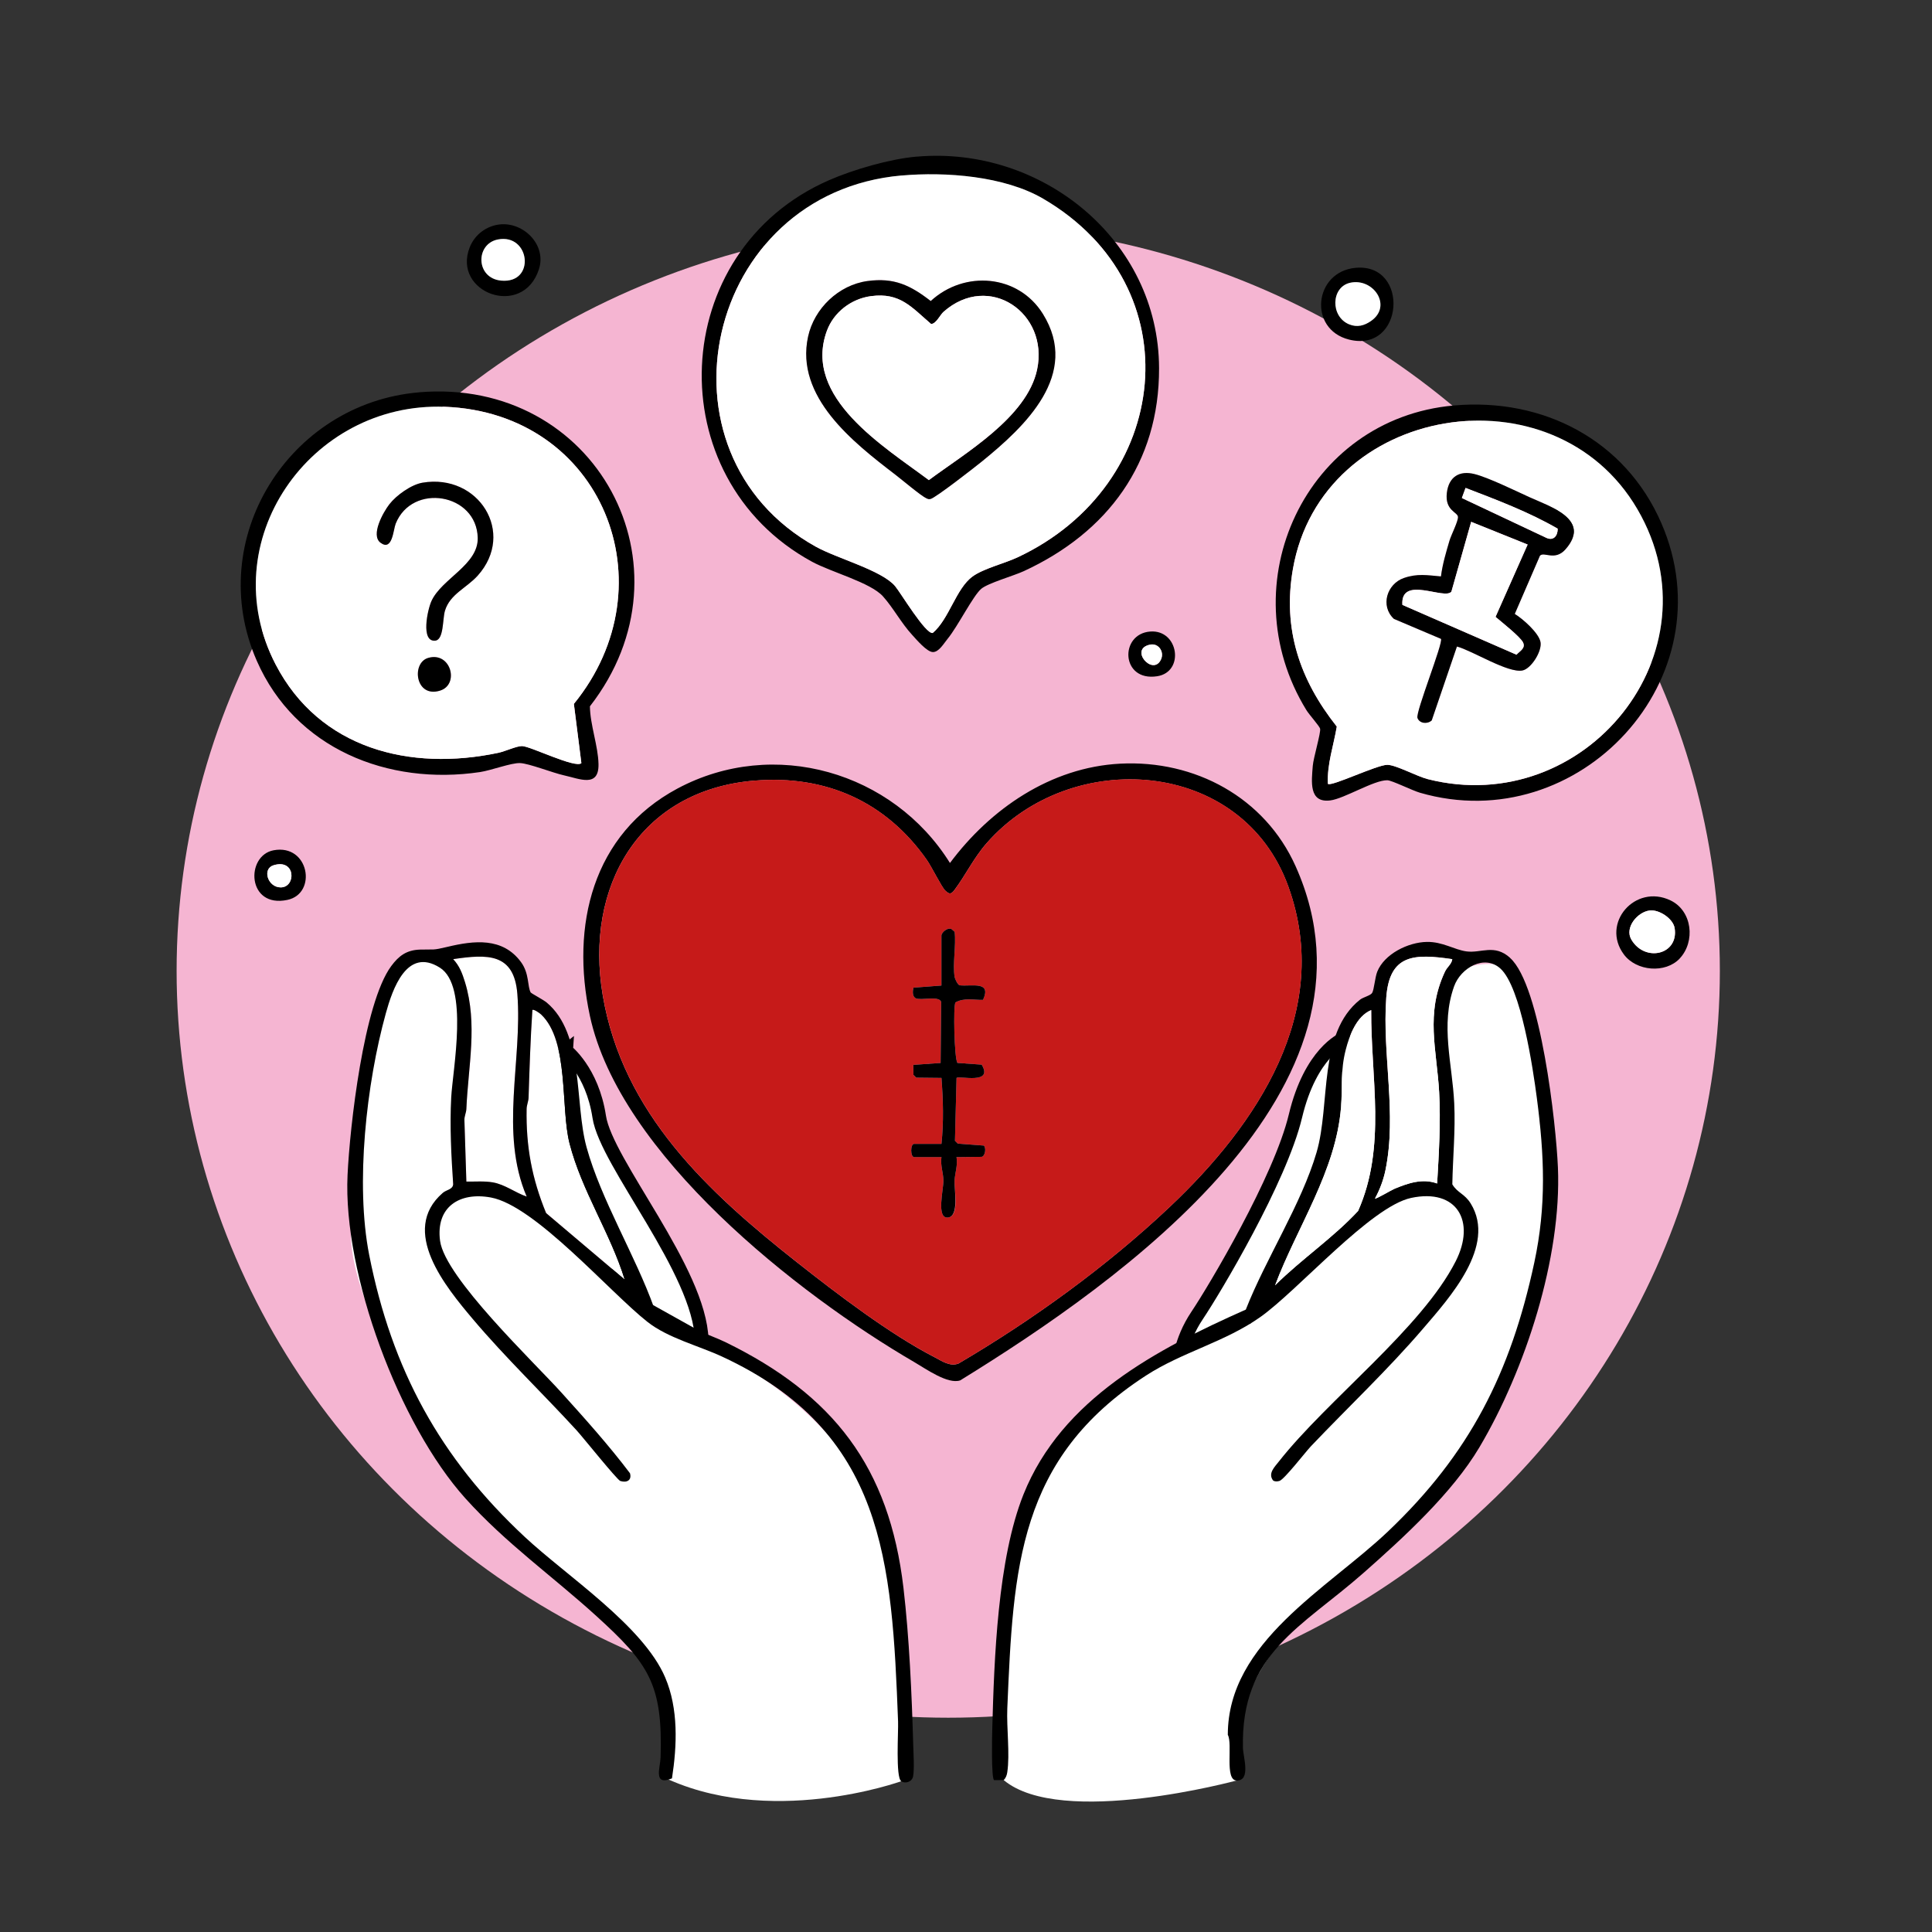 <svg xmlns="http://www.w3.org/2000/svg" id="Vrstva_1" viewBox="0 0 425.2 425.2"><rect x="0" y="0" width="425.2" height="425.2" fill="#333333" stroke="none"/><defs><style>      .st0 {        stroke: #000;        stroke-miterlimit: 10;        stroke-width: 3px;      }      .st0, .st1 {        fill: #fff;      }      .st2 {        fill: #f5b5d2;      }      .st3 {        fill: #c61a19;      }    </style></defs><ellipse class="st2" cx="208.69" cy="213.69" rx="169.82" ry="164.35"></ellipse><path d="M246.52,168.07c16.44-.86,31.83,7.43,38.61,22.55,21.95,48.93-38.42,91.37-73.81,113.18-2.72.91-7.52-2.52-10.06-4-25.79-15.01-64.9-45.8-71.44-76.25-4.26-19.8.54-39.99,19.29-50.01,21.21-11.33,47.42-3.7,59.96,16.39,8.91-11.94,22.18-21.06,37.46-21.86ZM166.04,171.8c-25.34,2.1-37.44,23.35-33.39,47.25,4.4,26,23.17,43.32,42.82,58.82,8.74,6.89,20.4,15.79,30.2,20.83,1.62.83,3.35,2.11,5.27,1.4,16.42-9.65,32.6-21.36,46.46-34.44,19.18-18.1,36.05-43.02,26.14-70.54-10.18-28.25-47.81-30.76-66.4-9.55-2.85,3.25-4.63,7.05-7.1,10.33-.75,1-1.17.91-2.04.07-.76-.73-3-5.26-4.04-6.74-9-12.81-22.23-18.72-37.93-17.42Z"></path><path d="M201.72,34.48c27.52-2.44,53.29,18.34,53.37,46.55.06,20.89-11.32,36.15-29.77,44.67-2.25,1.04-7.9,2.63-9.38,3.9-1.81,1.56-5.16,8.27-7.33,10.92-.87,1.05-1.95,2.99-3.28,2.99s-3.65-2.77-4.57-3.77c-2.4-2.6-4.19-6-6.44-8.5-2.75-3.05-11.37-5.31-15.62-7.62-33.94-18.5-31.88-68.38,3.73-83.95,5.42-2.37,13.4-4.68,19.28-5.2ZM198.4,38.63c-43.28,3.83-55.99,61.02-18.87,81.68,4.67,2.6,14.51,5.19,17.46,8.68,1.2,1.42,6.72,10.65,8.29,10.32,3.62-3.06,5.11-9.77,8.76-12.43,2.4-1.75,6.99-2.85,9.9-4.21,33.91-15.86,38.84-59.56,5.63-78.94-8.56-4.99-21.44-5.96-31.17-5.09Z"></path><path d="M319.96,89.24c19.66-1.74,37.71,7.59,45.66,25.86,14.86,34.13-18.12,69.55-53.13,59.36-1.69-.49-6.15-2.72-7.16-2.74-2.93-.06-9.49,4.06-12.57,4.44-4.77.59-4.1-4.21-3.84-7.61.13-1.74,1.83-7.37,1.61-8.19-.15-.57-2.43-3.12-3.01-4.07-17.09-27.79-.11-64.17,32.45-67.05ZM292.25,172.51c.67.71,10.77-4.19,13.07-4.18,1.89,0,6.5,2.54,8.91,3.15,34.56,8.76,64.5-27.89,46.13-59.4-18.39-31.55-69.45-23.14-75.81,13.12-2.32,13.23,1.5,24.42,9.65,34.71-.7,4.18-2.17,8.31-1.96,12.61Z"></path><path d="M92.19,86.34c38.95-3.31,61.51,38.44,37.64,69.11.05,4.1,1.81,8.7,1.89,12.71.11,5.27-4.2,3.22-7.51,2.5-2.53-.55-7.8-2.65-9.76-2.72s-6.34,1.61-8.82,1.98c-20.24,3.01-40.65-5.15-49.12-24.5-11.71-26.74,7.07-56.64,35.67-59.07ZM127.95,167.95l-1.65-13.04c21.4-26.26,6.25-64.06-28.41-65.39-29.64-1.14-51.23,29.77-37.22,56.72,9.66,18.59,29.59,23.56,49.03,19.43,1.5-.32,3.97-1.49,5.19-1.48,1.82.02,11.81,5,13.06,3.75Z"></path><path d="M110.02,49.39c5.26-.55,10.31,4.55,8.59,9.86-3.53,10.94-19.2,5.19-15.22-4.85,1.09-2.76,3.67-4.7,6.63-5.01ZM109.59,52.7c-5,.96-4.94,8.55.73,9.06,7.64.69,6.36-10.42-.73-9.06Z"></path><path d="M298.38,58.94c11.91-1.05,10.66,18.85-1.5,15.79-9.03-2.28-7.71-14.98,1.5-15.79ZM297.1,62.24c-4.19.97-4.33,7.43-.19,9.14,1.78.73,3.35.29,4.84-.75,4.76-3.33.44-9.56-4.66-8.39Z"></path><path d="M369.68,210.95c-3.15,3.35-9.55,2.81-12.3-.9-5.09-6.87,2.48-15.59,10.24-11.9,4.86,2.31,5.54,9.09,2.05,12.8ZM363.09,200.38c-2.7.31-5.59,3.77-4.07,6.38,2.96,5.11,10.47,3.4,9.54-2.49-.33-2.1-3.4-4.13-5.47-3.89Z"></path><path d="M60.22,187.13c7.8-1.45,9.66,9.51,3.04,10.92-8.93,1.9-9.27-9.76-3.04-10.92ZM60.2,190.43c-2.56.79-1.27,4.86,1.58,4.87,3.4,0,3.36-6.4-1.58-4.87Z"></path><path d="M253.16,138.99c6.25-.46,7.6,8.9,1.51,9.84-8,1.24-8.34-9.34-1.51-9.84ZM253.14,141.87c-4.79.94.63,7.11,2.38,3.25.76-1.67-.54-3.61-2.38-3.25Z"></path><path class="st3" d="M166.04,171.8c15.69-1.3,28.93,4.61,37.93,17.42,1.04,1.49,3.28,6.01,4.04,6.74.86.84,1.28.93,2.04-.07,2.47-3.28,4.25-7.08,7.1-10.33,18.59-21.22,56.22-18.71,66.4,9.55,9.91,27.52-6.96,52.44-26.14,70.54-13.86,13.08-30.04,24.79-46.46,34.44-1.92.72-3.65-.56-5.27-1.4-9.81-5.04-21.46-13.93-30.2-20.83-19.65-15.5-38.42-32.82-42.82-58.82-4.05-23.9,8.05-45.15,33.39-47.25ZM210.1,215.04c-.48-2.9.35-6.92,0-9.96l-.67-.59c-.85-.49-2.24.72-2.24,1.42v10.99l-6.17.47c-.16.83-.28,2.02.62,2.38,1.28.43,5.04-.63,5.49.74l-.12,13.45-6,.42.02,2.19.62.62,5.55.06c.36,4.87.5,9.66,0,14.52h-6.02c-.85,0-.85,2.9,0,2.9h6.02c-.28,1.77.41,3.44.43,5.17.03,1.97-1.63,8.4,1,8.13s1.36-6.15,1.45-8.12c.08-1.67.75-3.38.43-5.17l5.55-.06c.83-.23,1-2.08.44-2.48l-5.71-.43-.62-.62.35-13.84c.54-.54,8.22,1.55,5.53-2.92l-5.34-.38c-.69-.98-.93-12.62-.43-13.32,1.93-1.08,3.99-.5,6.07-.56,1.95-4.24-2.46-2.91-5.16-3.2-.44-.15-1.02-1.4-1.09-1.81Z"></path><path class="st1" d="M198.4,38.63c9.73-.86,22.61.1,31.17,5.09,33.22,19.38,28.28,63.08-5.63,78.94-2.9,1.36-7.5,2.46-9.9,4.21-3.65,2.65-5.14,9.36-8.76,12.43-1.57.33-7.09-8.9-8.29-10.32-2.95-3.49-12.8-6.08-17.46-8.68-37.12-20.66-24.41-77.85,18.87-81.68ZM190.91,61.85c-6.33.87-11.72,6.02-13.07,12.24-2.88,13.27,9.94,23.27,19.2,30.37,1.39,1.07,5.7,4.72,6.85,5.21.36.15.49.25.92.14,1.12-.27,9.74-6.99,11.29-8.25,9.52-7.74,21.71-19.17,13.42-32.48-5.42-8.71-17.26-9.66-24.68-2.83-4.47-3.47-8.06-5.2-13.93-4.4Z"></path><path class="st1" d="M292.25,172.51c-.21-4.3,1.26-8.42,1.96-12.61-8.16-10.29-11.97-21.48-9.65-34.71,6.35-36.26,57.41-44.67,75.81-13.12,18.37,31.51-11.57,68.16-46.13,59.4-2.41-.61-7.02-3.14-8.91-3.15-2.3,0-12.4,4.89-13.07,4.18ZM333.37,135.11l5.54-12.81c.9-.98,3.28,1.26,5.63-1.41,5.77-6.56-3.47-9.43-8.04-11.51-3.1-1.41-8.94-4.26-11.97-5.04-3.39-.86-5.69.63-6.11,4.11-.48,3.95,2.41,4.23,2.45,5.33.04,1-1.49,3.93-1.87,5.21-.76,2.58-1.54,5.19-1.88,7.87-3.02-.27-5.18-.68-8.16.35-3.73,1.29-5.26,6.15-2.19,9l10.35,4.39c.57.79-5.61,16.21-5.17,17.41s2.2,1.41,3.14.54l5.55-16.26c3.41.9,11.24,5.9,14.43,5.27,1.91-.38,4.33-4.34,3.96-6.26-.39-2.01-3.93-5.13-5.67-6.19Z"></path><path class="st1" d="M127.95,167.95c-1.25,1.25-11.24-3.74-13.06-3.75-1.21-.01-3.69,1.16-5.19,1.48-19.44,4.12-39.37-.85-49.03-19.43-14.01-26.95,7.58-57.86,37.22-56.72,34.66,1.34,49.82,39.14,28.41,65.39l1.65,13.04ZM92.99,106.23c-2.49.42-5.75,2.76-7.29,4.74-1.36,1.75-4.19,6.8-1.96,8.47,2.63,1.97,2.81-2.85,3.34-4.18,3.63-9.07,17.85-6.7,18.06,3.13.13,5.93-7.92,8.94-10.18,13.88-.87,1.9-2.42,9.02.81,8.73,1.94-.18,1.6-4.77,2.16-6.59,1.11-3.67,4.75-4.98,7.21-7.73,8.44-9.41.19-22.53-12.15-20.45ZM94.22,144.8c-3.74,1.11-2.82,8.9,2.64,7.19,4.33-1.36,2.35-8.67-2.64-7.19Z"></path><path class="st1" d="M109.59,52.7c7.08-1.36,8.36,9.75.73,9.06-5.67-.51-5.73-8.1-.73-9.06Z"></path><path class="st1" d="M297.1,62.24c5.1-1.18,9.42,5.05,4.66,8.39-1.49,1.04-3.06,1.48-4.84.75-4.15-1.71-4-8.17.19-9.14Z"></path><path class="st1" d="M363.09,200.38c2.07-.24,5.14,1.79,5.47,3.89.93,5.88-6.58,7.59-9.54,2.49-1.51-2.61,1.37-6.07,4.07-6.38Z"></path><path class="st1" d="M60.2,190.43c4.94-1.53,4.98,4.88,1.58,4.87-2.85,0-4.14-4.07-1.58-4.87Z"></path><path class="st1" d="M253.14,141.87c1.84-.36,3.14,1.58,2.38,3.25-1.76,3.86-7.17-2.31-2.38-3.25Z"></path><path d="M210.1,215.04c.07.41.65,1.66,1.09,1.81,2.69.29,7.1-1.04,5.16,3.2-2.08.06-4.14-.52-6.07.56-.51.7-.26,12.34.43,13.32l5.34.38c2.68,4.47-4.99,2.38-5.53,2.92l-.35,13.84.62.62,5.71.43c.56.4.39,2.25-.44,2.48l-5.55.06c.32,1.79-.35,3.5-.43,5.17-.09,1.98,1.06,7.86-1.45,8.12-2.63.28-.97-6.16-1-8.13-.02-1.72-.71-3.4-.43-5.17h-6.02c-.85,0-.85-2.9,0-2.9h6.02c.51-4.87.37-9.65,0-14.52l-5.55-.06-.62-.62-.02-2.19,6-.42.12-13.45c-.45-1.37-4.21-.31-5.49-.74-.9-.36-.79-1.55-.62-2.38l6.17-.47v-10.99c0-.7,1.39-1.9,2.24-1.42l.67.59c.35,3.04-.48,7.06,0,9.96Z"></path><path d="M190.91,61.85c5.87-.8,9.45.93,13.93,4.4,7.42-6.83,19.26-5.88,24.68,2.83,8.29,13.32-3.9,24.75-13.42,32.48-1.55,1.26-10.17,7.98-11.29,8.25-.43.11-.56.01-.92-.14-1.14-.5-5.46-4.15-6.85-5.21-9.26-7.1-22.08-17.1-19.2-30.37,1.35-6.22,6.74-11.37,13.07-12.24ZM191.74,65.17c-4.38.57-8.26,3.54-9.76,7.66-5.37,14.69,12.68,25.5,22.45,32.83,8.02-5.96,21.59-13.81,23.82-24.32,2.65-12.45-10.6-21.55-20.59-12.71-.75.66-1.64,2.67-2.74,2.67-4.31-3.7-6.83-6.96-13.17-6.13Z"></path><path d="M333.37,135.11c1.74,1.06,5.29,4.17,5.67,6.19s-2.05,5.87-3.96,6.26c-3.2.64-11.03-4.36-14.43-5.27l-5.55,16.26c-.94.87-2.68.71-3.14-.54s5.74-16.63,5.17-17.41l-10.35-4.39c-3.07-2.85-1.54-7.71,2.19-9,2.98-1.03,5.14-.61,8.16-.35.34-2.68,1.12-5.29,1.88-7.87.38-1.28,1.9-4.21,1.87-5.21-.04-1.09-2.93-1.37-2.45-5.33.43-3.48,2.72-4.97,6.11-4.11,3.04.77,8.87,3.62,11.97,5.04,4.57,2.08,13.81,4.94,8.04,11.51-2.35,2.67-4.73.44-5.63,1.41l-5.54,12.81ZM322.55,107.38l-.82,2.23,18.63,8.78c1.57.7,2.49-.51,2.46-2.03-6.3-3.65-13.41-6.34-20.27-8.97ZM336.21,119.84l-12.43-5-4.35,15.36c-1.46,1.93-11.23-3.69-10.79,2.92l25.11,10.96c.75-.82,2.04-1.41,1.45-2.68s-4.81-4.57-6.06-5.64l7.07-15.93Z"></path><path d="M92.99,106.23c12.34-2.08,20.59,11.04,12.15,20.45-2.46,2.74-6.1,4.06-7.21,7.73-.55,1.82-.22,6.42-2.16,6.59-3.22.29-1.68-6.83-.81-8.73,2.26-4.94,10.3-7.95,10.18-13.88-.21-9.83-14.43-12.2-18.06-3.13-.53,1.33-.71,6.15-3.34,4.18-2.23-1.67.6-6.72,1.96-8.47,1.54-1.98,4.8-4.32,7.29-4.74Z"></path><path d="M94.22,144.8c4.98-1.48,6.97,5.83,2.64,7.19-5.45,1.71-6.38-6.08-2.64-7.19Z"></path><path class="st1" d="M191.74,65.17c6.34-.83,8.86,2.43,13.17,6.13,1.1,0,1.99-2.01,2.74-2.67,10-8.84,23.24.26,20.59,12.71-2.24,10.51-15.8,18.35-23.82,24.32-9.77-7.33-27.81-18.14-22.45-32.83,1.51-4.12,5.38-7.09,9.76-7.66Z"></path><path class="st1" d="M336.21,119.84l-7.07,15.93c1.25,1.07,5.49,4.43,6.06,5.64.59,1.27-.7,1.86-1.45,2.68l-25.11-10.96c-.44-6.61,9.33-.99,10.79-2.92l4.35-15.36,12.43,5Z"></path><path class="st1" d="M322.55,107.38c6.86,2.63,13.97,5.32,20.27,8.97.03,1.52-.89,2.74-2.46,2.03l-18.63-8.78.82-2.23Z"></path><path class="st0" d="M124.6,231.24s5.74,4.39,7.28,14.55,22.13,33.84,22.56,49.13l-14.92-8.33s-22.45-49.53-14.92-55.36Z"></path><path class="st1" d="M145.05,390.67s5.5-15.28-2.11-25.39-25.76-24.67-32.56-31.24-33.01-41.95-33.16-62.52,6.96-61.51,14.74-60.97,11.82,7.26,10.14,13.36-2.04,21.17-2.36,26.27,0,11.88,0,11.88c0,0,11.47-1.67,16.18,3.6s28.42,26.54,28.42,26.54c0,0,23.79,5.79,40.9,27.08s13.12,72.73,13.12,72.73c0,0-29.43,10.66-53.3-1.35Z"></path><path class="st1" d="M115.92,263.36c-2.51-.86-4.76-2.66-7.45-3.13-1.94-.34-3.88-.14-5.83-.18l-.43-13.5c-.04-.85.39-1.66.43-2.48.4-9.41,2.53-18.67-.3-27.9-.6-1.94-1.19-3.56-2.6-5.07,7.52-1.12,13.41-1.4,14.12,7.66,1.15,14.7-3.98,30.48,2.06,44.61Z"></path><path class="st1" d="M119.09,223.27c6.21,5.86,4.25,20.57,6.26,28.38,2.7,10.49,8.95,19.66,12.14,29.97l-17.3-14.64c-3.13-7.63-4.44-14.66-4.29-22.92.02-.88.4-1.68.43-2.48.2-6.44.41-12.86.84-19.29.26-.29,1.64.71,1.92.98Z"></path><path d="M116.85,218.46c.1.18,2.73,1.57,3.44,2.16,8.33,6.93,6.1,22.06,8.8,31.86,3.2,11.6,10.75,23.86,14.86,35.34,1.69,2.21,12.44,5.97,15.68,7.55,23.77,11.61,36.09,27.45,39.21,54.13,1.27,10.86,1.83,23.44,2.14,34.37.05,1.82.28,5.5-.02,7.07-.22,1.18-1.66,1.71-2.62,1.07-1.26-.84-.6-10.96-.69-13.12-1.35-35.39-2.96-63.75-38.74-80.33-5.22-2.42-11.89-4.07-16.42-7.64-8.31-6.54-24.69-25.56-34.45-27.37-6.93-1.28-12.17,2.1-11.19,9.53,1.08,8.11,20.61,26.64,26.73,33.43,5.18,5.74,10.43,11.59,15.07,17.73.44,1.54-.7,2.15-2.13,1.7-.7-.22-8.25-9.65-9.61-11.14-7.46-8.14-15.72-16.05-22.83-24.47-5.96-7.06-16.24-19.47-6.63-27.8.8-.7,2.14-.7,2.29-1.87-.43-6.17-.77-12.9-.44-19.1s3.96-24.52-2.49-28.59c-7.29-4.61-10.44,4.78-11.9,10.06-4.27,15.44-6.74,37.55-3.65,53.2,4.98,25.2,15.59,44.64,34.23,62.02,9.22,8.6,26.04,19.54,30.9,30.92,2.95,6.9,2.62,14.99,1.5,22.22-4.21,1.75-2.58-2.36-2.51-4.58.52-16.14-2.62-20.69-14.12-31.14-9.69-8.81-19.9-15.98-28.85-25.92-14.56-16.19-26.95-49.37-25.92-71.15.5-10.62,3.54-37.76,9.61-45.98,1.68-2.28,3.4-3.54,6.35-3.63,3.34-.09,2.63.2,6.01-.6,5.85-1.4,12.15-2.15,16.19,3.33,1.89,2.56,1.38,5.39,2.17,6.75ZM115.92,263.36c-6.04-14.13-.91-29.91-2.06-44.61-.71-9.06-6.6-8.77-14.12-7.66,1.4,1.51,2,3.13,2.6,5.07,2.83,9.23.7,18.49.3,27.9-.03.82-.47,1.63-.43,2.48l.43,13.5c1.95.04,3.89-.15,5.83.18,2.68.47,4.93,2.27,7.45,3.13ZM119.09,223.27c-.28-.27-1.66-1.26-1.92-.98-.43,6.43-.63,12.85-.84,19.29-.02.79-.41,1.59-.43,2.48-.15,8.26,1.16,15.3,4.29,22.92l17.3,14.64c-3.18-10.31-9.44-19.49-12.14-29.97-2.01-7.81-.06-22.52-6.26-28.38Z"></path><path class="st0" d="M295.52,228.74s-7.08,2.91-10.41,16.86-17.82,38.21-21.65,43.92-3.95,10.79-3.95,10.79l33.3-17.44s7.08-53.08,2.71-54.12Z"></path><path class="st1" d="M220.89,391.78s-4.75-52.72,10.39-73.77c0,0,26.31-23.37,43.94-26.71,0,0,40.43-76.93,48.78-78.71s13.62.31,14.91,34.71c0,0,8.1,25.65-7.3,59.62,0,0-19.98,28.9-41.79,46.53s-17.64,38.4-17.64,38.4c0,0-38.66,10.51-51.29-.09Z"></path><path d="M332.34,210.82c6.77,6.08,10.13,36.67,10.53,46.1.85,19.86-7.18,44.58-17.27,61.59-5.97,10.07-16.7,19.88-25.48,27.63-13.7,12.09-27.08,17.66-26.57,38.59.05,1.9,1.8,7.2-1.38,7.13-2.72-.06-.83-8.06-1.95-10.05-.02-20.45,22.03-32.18,35.3-44.81,17.96-17.09,26.94-34.86,32.15-59.12,2.69-12.53,2.22-23.6.56-36.25-.83-6.34-3.48-24.39-8.03-28.48-3.53-3.18-8.74-.11-10.18,3.93-3.05,8.52-.38,17.06.03,25.72.29,5.95-.31,11.91-.42,17.85,1.15,1.93,2.7,2.03,4.06,4.24,5.71,9.32-4.69,20.74-10.49,27.51-7.77,9.07-16.49,17.27-24.7,25.91-1.21,1.28-5.86,7.31-6.92,7.62-.46.13-1,.18-1.4-.11-1.18-1.54.35-2.98,1.28-4.17,10.68-13.58,31.41-29.3,38.91-44.06,4.46-8.77.31-16.1-9.8-13.95-8.9,1.9-24.83,20.28-33.14,26.18-7.81,5.55-17.2,7.71-25.24,12.93-28.14,18.24-29.18,42.26-30.5,73.22-.18,4.3.6,10.09-.01,14.1-.1.64-.31,1.24-.79,1.69l-2.11.02c-.63-.44-.45-9.68-.4-11.25.42-15.46,1.18-37.4,6.87-51.63,8.42-21.06,29.44-32.01,48.93-40.68,4.4-11.22,12.23-23.18,15.58-34.62,3.09-10.55.26-26.21,9.56-33.59.7-.55,2.31-.9,2.66-1.48.44-.71.62-3.41,1.13-4.68,1.57-3.92,6.82-6.48,10.9-6.55,3.52-.06,6.05,1.73,8.75,2.09,3.21.43,6.12-1.7,9.57,1.4ZM319.62,211.1c-8.3-1.21-13.83-1.19-14.53,8.49-.92,12.64,2.4,25.49-.18,37.99-.45,2.16-1.25,4.27-2.3,6.2.21.17,3.58-1.85,4.28-2.14,3-1.25,6.18-2.35,9.4-1.17.38-6.5.81-13.62.44-20.14-.53-9.34-3.07-17.21,1.28-26.48.5-1.07,1.46-1.64,1.61-2.74ZM301.78,222.3c-3.22,1.32-4.8,5.59-5.6,8.71-1.21,4.69-.68,8.11-1.04,12.65-1.11,14.09-9.67,26.33-14.51,39.21,5.8-5.76,12.74-10.41,18.27-16.37,6.28-14.19,2.78-29.3,2.88-44.2Z"></path><path class="st1" d="M319.62,211.1c-.14,1.1-1.1,1.67-1.61,2.74-4.35,9.27-1.81,17.15-1.28,26.48.37,6.52-.06,13.63-.44,20.14-3.22-1.18-6.4-.07-9.4,1.17-.71.29-4.08,2.32-4.28,2.14,1.05-1.93,1.85-4.04,2.3-6.2,2.57-12.5-.74-25.35.18-37.99.7-9.67,6.23-9.7,14.53-8.49Z"></path><path class="st1" d="M301.78,222.3c-.1,14.91,3.4,30.02-2.88,44.2-5.53,5.96-12.48,10.61-18.27,16.37,4.84-12.88,13.4-25.12,14.51-39.21.36-4.54-.17-7.97,1.04-12.65.8-3.12,2.38-7.39,5.6-8.71Z"></path></svg>